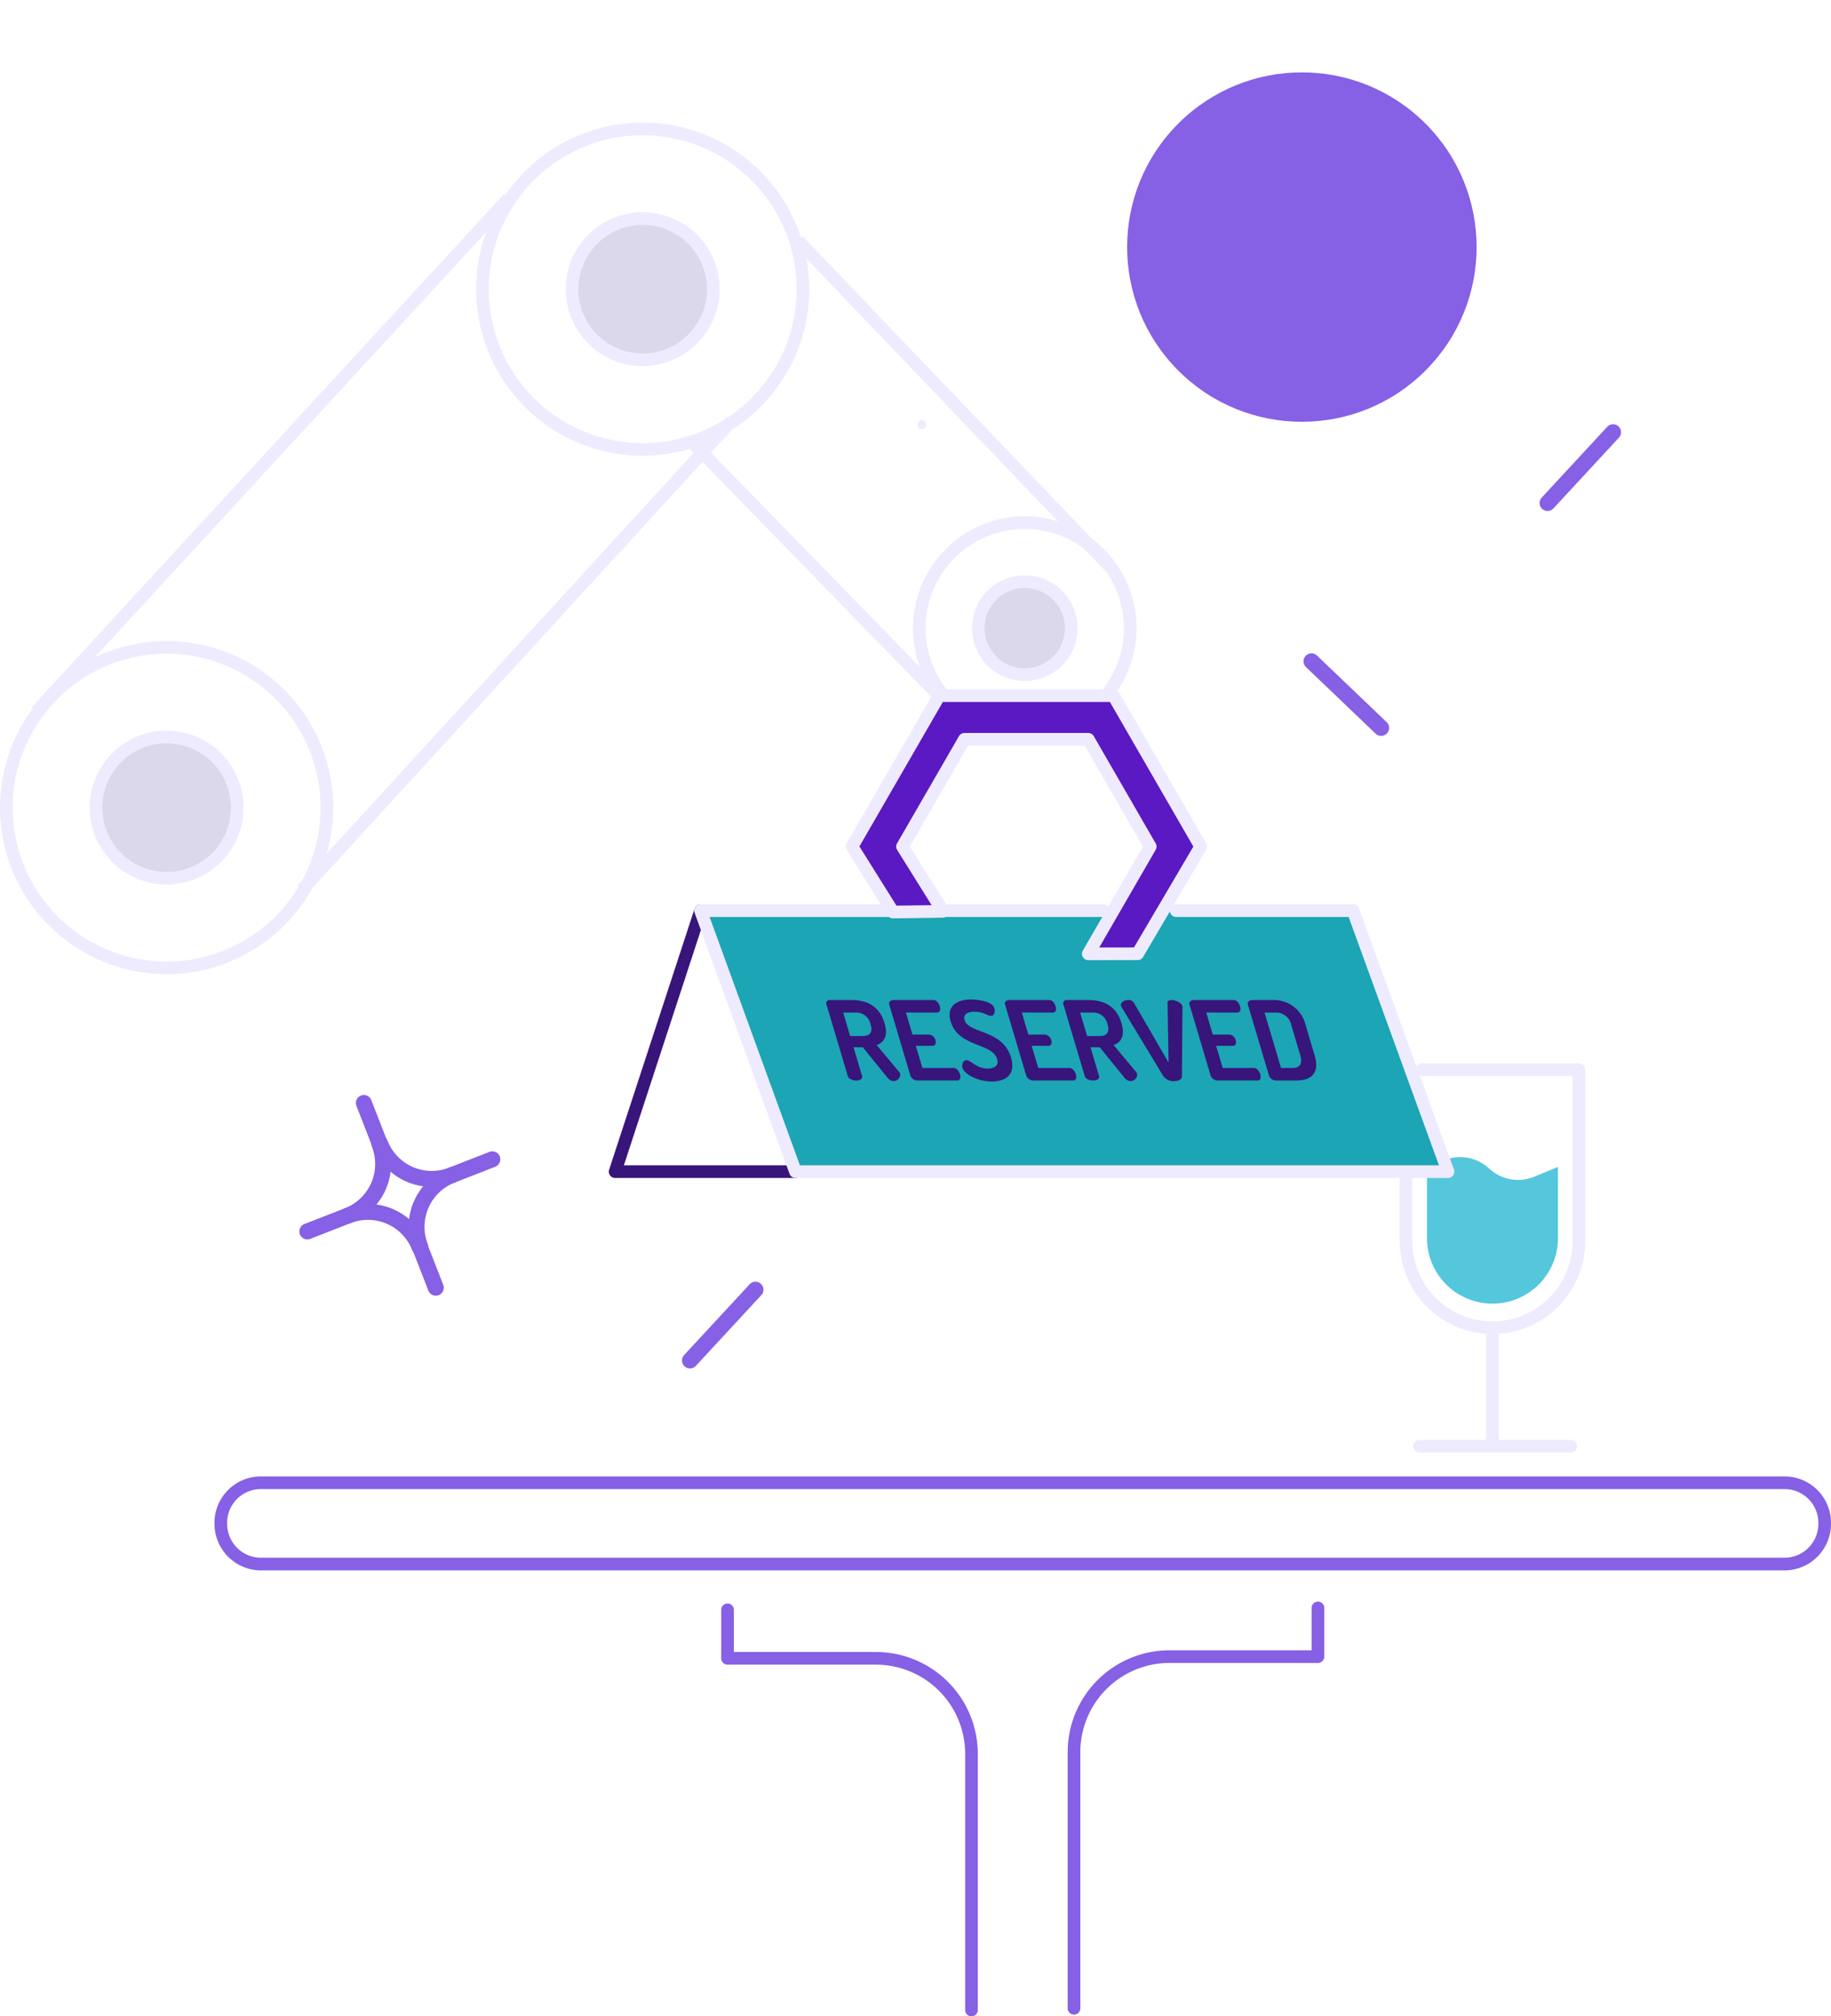 <svg xmlns="http://www.w3.org/2000/svg" width="402.789" height="443.624" viewBox="0 0 402.789 443.624">
  <g id="Group_1624" data-name="Group 1624" transform="translate(-181.62 -4380.206)">
    <g id="Group_1568" data-name="Group 1568" transform="translate(315.549 4579.175)">
      <g id="Group_1567" data-name="Group 1567" transform="translate(0 0)">
        <path id="Path_1199" data-name="Path 1199" d="M559.308,4940.509h-39.67a1.392,1.392,0,0,1-1.323-1.825l18.791-57.417a1.392,1.392,0,1,1,2.647.866l-18.194,55.592h37.749a1.392,1.392,0,1,1,0,2.785Z" transform="translate(-518.245 -4880.307)" fill="#37157b"/>
      </g>
    </g>
    <g id="Group_1573" data-name="Group 1573" transform="translate(489.531 4614.169)">
      <g id="Group_1569" data-name="Group 1569" transform="translate(0 0)">
        <path id="Path_1200" data-name="Path 1200" d="M975.95,5027.8a20.432,20.432,0,0,1-20.409-20.408v-14.866a1.392,1.392,0,1,1,2.785,0v14.866a17.623,17.623,0,1,0,35.247,0v-36.347h-33.1a1.392,1.392,0,1,1,0-2.785h34.5a1.393,1.393,0,0,1,1.393,1.392v37.739A20.431,20.431,0,0,1,975.95,5027.8Z" transform="translate(-955.541 -4968.262)" fill="#efebfe"/>
      </g>
      <g id="Group_1570" data-name="Group 1570" transform="translate(6.003 20.624)">
        <path id="Path_1201" data-name="Path 1201" d="M985.035,5052.333h0a14.405,14.405,0,0,1-14.405-14.405v-15.681l3.919-1.518a9.349,9.349,0,0,1,9.743,1.873h0a9.348,9.348,0,0,0,9.931,1.8l5.218-2.152v15.681A14.405,14.405,0,0,1,985.035,5052.333Z" transform="translate(-970.629 -5020.099)" fill="#54c7dc"/>
      </g>
      <g id="Group_1571" data-name="Group 1571" transform="translate(19.016 56.755)">
        <path id="Path_1202" data-name="Path 1202" d="M1004.729,5139.583a1.393,1.393,0,0,1-1.393-1.393V5112.3a1.393,1.393,0,1,1,2.785,0v25.885A1.393,1.393,0,0,1,1004.729,5139.583Z" transform="translate(-1003.337 -5110.912)" fill="#efebfe"/>
      </g>
      <g id="Group_1572" data-name="Group 1572" transform="translate(2.925 82.827)">
        <path id="Path_1203" data-name="Path 1203" d="M997.637,5179.228H964.286a1.393,1.393,0,0,1,0-2.785h33.351a1.393,1.393,0,0,1,0,2.785Z" transform="translate(-962.894 -5176.442)" fill="#efebfe"/>
      </g>
    </g>
    <g id="Group_1574" data-name="Group 1574" transform="translate(334.34 4579.176)">
      <path id="Path_1204" data-name="Path 1204" d="M673.564,4883.808h38.954l20.879,57.417H589.854l-20.879-57.417h88.718" transform="translate(-567.583 -4882.416)" fill="#1ca5b4"/>
      <path id="Path_1205" data-name="Path 1205" d="M731.289,4940.509H587.747a1.392,1.392,0,0,1-1.309-.917l-20.879-57.417a1.392,1.392,0,0,1,1.309-1.869h88.718a1.393,1.393,0,0,1,0,2.785h-86.73l19.866,54.631H729.3l-19.866-54.631H671.456a1.393,1.393,0,0,1,0-2.785H710.41a1.393,1.393,0,0,1,1.309.917l20.879,57.417a1.392,1.392,0,0,1-1.309,1.869Z" transform="translate(-565.475 -4880.308)" fill="#efebfe"/>
    </g>
    <g id="Group_1575" data-name="Group 1575" transform="translate(286.352 4407.181)">
      <path id="Path_1206" data-name="Path 1206" d="M481.508,4521.3a36.649,36.649,0,1,1,36.649-36.648A36.69,36.69,0,0,1,481.508,4521.3Zm0-70.512a33.864,33.864,0,1,0,33.864,33.864A33.9,33.9,0,0,0,481.508,4450.79Z" transform="translate(-444.859 -4448.005)" fill="#efebfe"/>
    </g>
    <g id="Group_1578" data-name="Group 1578" transform="translate(306.071 4426.898)">
      <g id="Group_1576" data-name="Group 1576" transform="translate(1.392 1.393)" style="mix-blend-mode: multiply;isolation: isolate">
        <circle id="Ellipse_61" data-name="Ellipse 61" cx="15.538" cy="15.538" r="15.538" fill="#dcd8ec"/>
      </g>
      <g id="Group_1577" data-name="Group 1577">
        <path id="Path_1207" data-name="Path 1207" d="M511.352,4531.427a16.93,16.93,0,1,1,16.93-16.931A16.949,16.949,0,0,1,511.352,4531.427Zm0-31.076A14.146,14.146,0,1,0,525.5,4514.5,14.162,14.162,0,0,0,511.352,4500.351Z" transform="translate(-494.421 -4497.566)" fill="#efebfe"/>
      </g>
    </g>
    <g id="Group_1579" data-name="Group 1579" transform="translate(181.62 4521.245)">
      <path id="Path_1208" data-name="Path 1208" d="M218.269,4808a36.649,36.649,0,1,1,36.649-36.649A36.69,36.69,0,0,1,218.269,4808Zm0-70.513a33.864,33.864,0,1,0,33.864,33.864A33.9,33.9,0,0,0,218.269,4737.486Z" transform="translate(-181.62 -4734.701)" fill="#efebfe"/>
    </g>
    <g id="Group_1582" data-name="Group 1582" transform="translate(201.339 4540.964)">
      <g id="Group_1580" data-name="Group 1580" transform="translate(1.392 1.392)" style="mix-blend-mode: multiply;isolation: isolate">
        <circle id="Ellipse_62" data-name="Ellipse 62" cx="15.538" cy="15.538" r="15.538" fill="#dcd8ec"/>
      </g>
      <g id="Group_1581" data-name="Group 1581">
        <path id="Path_1209" data-name="Path 1209" d="M248.112,4818.124a16.93,16.93,0,1,1,16.931-16.931A16.949,16.949,0,0,1,248.112,4818.124Zm0-31.076a14.146,14.146,0,1,0,14.146,14.146A14.161,14.161,0,0,0,248.112,4787.048Z" transform="translate(-231.182 -4784.263)" fill="#efebfe"/>
      </g>
    </g>
    <g id="Group_1583" data-name="Group 1583" transform="translate(382.451 4493.811)">
      <path id="Path_1210" data-name="Path 1210" d="M711,4714.94a24.6,24.6,0,1,1,24.6-24.6A24.625,24.625,0,0,1,711,4714.94Zm0-46.409a21.812,21.812,0,1,0,21.812,21.812A21.837,21.837,0,0,0,711,4668.531Z" transform="translate(-686.4 -4665.746)" fill="#efebfe"/>
    </g>
    <g id="Group_1586" data-name="Group 1586" transform="translate(395.429 4506.789)">
      <g id="Group_1584" data-name="Group 1584" transform="translate(1.393 1.393)" style="mix-blend-mode: multiply;isolation: isolate">
        <circle id="Ellipse_63" data-name="Ellipse 63" cx="10.227" cy="10.227" r="10.227" fill="#dcd8ec"/>
      </g>
      <g id="Group_1585" data-name="Group 1585" transform="translate(0 0)">
        <path id="Path_1211" data-name="Path 1211" d="M730.64,4721.6a11.619,11.619,0,1,1,11.619-11.619A11.632,11.632,0,0,1,730.64,4721.6Zm0-20.453a8.834,8.834,0,1,0,8.834,8.834A8.844,8.844,0,0,0,730.64,4701.15Z" transform="translate(-719.02 -4698.365)" fill="#efebfe"/>
      </g>
    </g>
    <g id="Group_1587" data-name="Group 1587" transform="translate(188.56 4422.925)">
      <line id="Line_143" data-name="Line 143" x1="103.899" y2="112.89" transform="translate(1.025 0.943)" fill="#f1ebf5"/>
      <rect id="Rectangle_3078" data-name="Rectangle 3078" width="153.425" height="2.785" transform="translate(0 112.89) rotate(-47.375)" fill="#efebfe"/>
    </g>
    <g id="Group_1588" data-name="Group 1588" transform="translate(247.065 4471.927)">
      <line id="Line_144" data-name="Line 144" x1="94.385" y2="103.095" transform="translate(1.03 0.937)" fill="#f1ebf5"/>
      <rect id="Rectangle_3079" data-name="Rectangle 3079" width="139.776" height="2.785" transform="translate(0 103.09) rotate(-47.522)" fill="#efebfe"/>
    </g>
    <g id="Group_1589" data-name="Group 1589" transform="translate(332.892 4476.559)">
      <line id="Line_145" data-name="Line 145" x1="58.329" y1="59.884" transform="translate(0.997 0.972)" fill="#f1ebf5"/>
      <rect id="Rectangle_3080" data-name="Rectangle 3080" width="2.785" height="83.596" transform="translate(0 1.943) rotate(-44.246)" fill="#efebfe"/>
    </g>
    <g id="Group_1590" data-name="Group 1590" transform="translate(356.214 4432.238)">
      <line id="Line_146" data-name="Line 146" x1="68.439" y1="71.55" transform="translate(1.006 0.963)" fill="#f1ebf5"/>
      <rect id="Rectangle_3081" data-name="Rectangle 3081" width="2.785" height="99.011" transform="translate(0 1.925) rotate(-43.727)" fill="#efebfe"/>
    </g>
    <g id="Group_1594" data-name="Group 1594" transform="translate(383.48 4472.647)">
      <g id="Group_1591" data-name="Group 1591" transform="translate(0.961 0.995)">
        <path id="Path_1212" data-name="Path 1212" d="M691.4,4615.053" transform="translate(-691.4 -4615.053)" fill="#f1ebf5"/>
      </g>
      <g id="Group_1593" data-name="Group 1593" transform="translate(0 0)">
        <g id="Group_1592" data-name="Group 1592">
          <path id="Path_1213" data-name="Path 1213" d="M689.946,4614.542a1,1,0,0,0,0-1.989.995.995,0,0,0,0,1.989Z" transform="translate(-688.985 -4612.553)" fill="#efebfe"/>
        </g>
      </g>
    </g>
    <g id="Group_1595" data-name="Group 1595" transform="translate(426.578 4599.674)">
      <path id="Path_1214" data-name="Path 1214" d="M797.311,4931.828" transform="translate(-797.311 -4931.828)" fill="#f1ebf5" stroke="#37157b" stroke-linecap="round" stroke-linejoin="round" stroke-width="7"/>
    </g>
    <g id="Group_1599" data-name="Group 1599" transform="translate(228.799 4705.045)">
      <g id="Group_1596" data-name="Group 1596">
        <path id="Path_1215" data-name="Path 1215" d="M645.606,5217.345H310.411a10.253,10.253,0,0,1-10.2-9.989l-.006-.257a10.2,10.2,0,0,1,10.2-10.426h335.2a10.2,10.2,0,0,1,10.2,10.318l0,.267A10.237,10.237,0,0,1,645.606,5217.345Zm-335.2-17.887a7.419,7.419,0,0,0-7.417,7.576l.006.271a7.453,7.453,0,0,0,7.417,7.256H645.606a7.444,7.444,0,0,0,7.418-7.336l0-.267a7.418,7.418,0,0,0-7.418-7.5Z" transform="translate(-300.202 -5196.673)" fill="#8660e5"/>
      </g>
      <g id="Group_1597" data-name="Group 1597" transform="translate(111.475 27.919)">
        <path id="Path_1216" data-name="Path 1216" d="M635.444,5357.712a1.392,1.392,0,0,1-1.392-1.392v-56.375a19.628,19.628,0,0,0-19.606-19.605H581.781a1.393,1.393,0,0,1-1.393-1.393v-10.708a1.393,1.393,0,0,1,2.785,0v9.316h31.271a22.416,22.416,0,0,1,22.391,22.39v56.375A1.392,1.392,0,0,1,635.444,5357.712Z" transform="translate(-580.389 -5266.846)" fill="#8660e5"/>
      </g>
      <g id="Group_1598" data-name="Group 1598" transform="translate(187.691 27.539)">
        <path id="Path_1217" data-name="Path 1217" d="M773.346,5356.757a1.392,1.392,0,0,1-1.393-1.392V5298.99a22.416,22.416,0,0,1,22.391-22.391h31.272v-9.315a1.392,1.392,0,1,1,2.785,0v10.708a1.393,1.393,0,0,1-1.392,1.392H794.345a19.628,19.628,0,0,0-19.606,19.606v56.375A1.392,1.392,0,0,1,773.346,5356.757Z" transform="translate(-771.954 -5265.891)" fill="#8660e5"/>
      </g>
    </g>
    <g id="Group_1600" data-name="Group 1600" transform="translate(367.664 4531.861)">
      <path id="Path_1218" data-name="Path 1218" d="M704.7,4821.689l13.622-23.595L704.7,4774.5H677.458l-13.622,23.594,8.889,14.246-10.983.154-9.009-14.4,19.174-33.21h38.348l19.174,33.21-13.871,23.576Z" transform="translate(-651.34 -4763.492)" fill="#5a19c2"/>
      <path id="Path_1219" data-name="Path 1219" d="M702.595,4820.974a1.393,1.393,0,0,1-1.206-2.089l13.221-22.9-12.818-22.2H676.154l-12.8,22.174L671.8,4809.5a1.393,1.393,0,0,1-1.162,2.129l-10.983.154a1.4,1.4,0,0,1-1.2-.654l-9.009-14.4a1.392,1.392,0,0,1-.026-1.435l19.174-33.21a1.392,1.392,0,0,1,1.206-.7h38.348a1.392,1.392,0,0,1,1.206.7l19.174,33.21a1.392,1.392,0,0,1-.006,1.4l-13.87,23.576a1.392,1.392,0,0,1-1.2.686l-10.854.019ZM675.35,4771h27.245a1.394,1.394,0,0,1,1.206.7l13.622,23.594a1.393,1.393,0,0,1,0,1.393l-12.414,21.5,7.643-.013,13.056-22.191-18.366-31.812H670.6l-18.353,31.789,8.149,13.025,7.73-.108-7.582-12.151a1.393,1.393,0,0,1-.025-1.434l13.623-23.594A1.393,1.393,0,0,1,675.35,4771Z" transform="translate(-649.232 -4761.384)" fill="#efebfe"/>
    </g>
    <g id="Group_1615" data-name="Group 1615" transform="translate(247.476 4621.126)">
      <g id="Group_1602" data-name="Group 1602" transform="translate(8.901 23.959)">
        <g id="Group_1601" data-name="Group 1601">
          <path id="Path_1220" data-name="Path 1220" d="M369.635,5049.185a1.755,1.755,0,0,1,1-2.265,13.962,13.962,0,0,1,18.06,7.922l0,.006a1.754,1.754,0,0,1-3.271,1.267,10.446,10.446,0,0,0-13.516-5.927,1.756,1.756,0,0,1-2.272-1Z" transform="translate(-369.518 -5045.967)" fill="#8660e5"/>
        </g>
      </g>
      <g id="Group_1604" data-name="Group 1604" transform="translate(0 9.002)">
        <g id="Group_1603" data-name="Group 1603">
          <path id="Path_1221" data-name="Path 1221" d="M347.263,5030.019a1.755,1.755,0,0,1,1-2.265l8.9-3.47a10.467,10.467,0,0,0,5.964-13.488.1.1,0,0,1-.014-.036,1.754,1.754,0,1,1,3.287-1.226,13.983,13.983,0,0,1-7.962,18.018l-8.9,3.47a1.755,1.755,0,0,1-2.272-1Z" transform="translate(-347.145 -5008.374)" fill="#8660e5"/>
        </g>
      </g>
      <g id="Group_1606" data-name="Group 1606" transform="translate(12.436)">
        <g id="Group_1605" data-name="Group 1605">
          <path id="Path_1222" data-name="Path 1222" d="M378.521,4988.133a1.754,1.754,0,0,1,3.271-1.268l3.461,8.891,0,.006a1.754,1.754,0,0,1-3.271,1.267l-3.461-8.89Z" transform="translate(-378.403 -4985.748)" fill="#8660e5"/>
        </g>
      </g>
      <g id="Group_1608" data-name="Group 1608" transform="translate(31.794 12.394)">
        <g id="Group_1607" data-name="Group 1607">
          <path id="Path_1223" data-name="Path 1223" d="M427.175,5022.755a1.754,1.754,0,0,1,1-2.264l8.9-3.471a1.755,1.755,0,0,1,2.272,1l0,.007a1.755,1.755,0,0,1-1,2.265l-8.9,3.471a1.755,1.755,0,0,1-2.272-1Z" transform="translate(-427.057 -5016.899)" fill="#8660e5"/>
        </g>
      </g>
      <g id="Group_1610" data-name="Group 1610" transform="translate(24.8 31.765)">
        <g id="Group_1609" data-name="Group 1609">
          <path id="Path_1224" data-name="Path 1224" d="M409.6,5067.971a1.754,1.754,0,0,1,3.271-1.267l3.461,8.893,0,.006a1.754,1.754,0,0,1-3.271,1.267l-3.461-8.892Z" transform="translate(-409.479 -5065.586)" fill="#8660e5"/>
        </g>
      </g>
      <g id="Group_1612" data-name="Group 1612" transform="translate(16.008 8.938)">
        <g id="Group_1611" data-name="Group 1611">
          <path id="Path_1225" data-name="Path 1225" d="M387.5,5010.6a1.754,1.754,0,0,1,3.271-1.268,10.436,10.436,0,0,0,13.516,5.929,1.755,1.755,0,0,1,2.272,1l0,.006a1.754,1.754,0,0,1-1,2.265,13.943,13.943,0,0,1-18.06-7.923Z" transform="translate(-387.38 -5008.212)" fill="#8660e5"/>
        </g>
      </g>
      <g id="Group_1614" data-name="Group 1614" transform="translate(24.02 15.863)">
        <g id="Group_1613" data-name="Group 1613">
          <path id="Path_1226" data-name="Path 1226" d="M408.45,5043.75a13.975,13.975,0,0,1,7.962-18.012,1.755,1.755,0,0,1,2.271,1l0,.007a1.756,1.756,0,0,1-1,2.264,10.462,10.462,0,0,0-5.964,13.483c0,.015.006.038.016.04a1.754,1.754,0,0,1-3.271,1.267Z" transform="translate(-407.519 -5025.618)" fill="#8660e5"/>
        </g>
      </g>
    </g>
    <g id="Group_1616" data-name="Group 1616" transform="translate(413.649 4380.206)">
      <circle id="Ellipse_64" data-name="Ellipse 64" cx="38.439" cy="38.439" r="38.439" transform="translate(0 54.361) rotate(-45)" fill="#8660e5"/>
    </g>
    <g id="Group_1618" data-name="Group 1618" transform="translate(468.374 4523.956)">
      <g id="Group_1617" data-name="Group 1617">
        <path id="Path_1227" data-name="Path 1227" d="M905.018,4741.763a1.753,1.753,0,0,0-2.111,2.772l15.3,14.627a1.753,1.753,0,1,0,2.421-2.535L905.328,4742A1.631,1.631,0,0,0,905.018,4741.763Z" transform="translate(-902.364 -4741.515)" fill="#8660e5"/>
      </g>
    </g>
    <g id="Group_1620" data-name="Group 1620" transform="translate(520.334 4473.553)">
      <g id="Group_1619" data-name="Group 1619">
        <path id="Path_1228" data-name="Path 1228" d="M1050.616,4617.459a1.753,1.753,0,0,0-2.806-2.066l-14.38,15.537a1.753,1.753,0,1,0,2.573,2.38l14.38-15.538A1.661,1.661,0,0,0,1050.616,4617.459Z" transform="translate(-1032.963 -4614.829)" fill="#8660e5"/>
      </g>
    </g>
    <g id="Group_1622" data-name="Group 1622" transform="translate(331.679 4662.208)">
      <g id="Group_1621" data-name="Group 1621" transform="translate(0 0)">
        <path id="Path_1229" data-name="Path 1229" d="M576.439,5091.635a1.753,1.753,0,0,0-2.806-2.067l-14.379,15.538a1.753,1.753,0,1,0,2.573,2.38l14.379-15.538A1.625,1.625,0,0,0,576.439,5091.635Z" transform="translate(-558.787 -5089.005)" fill="#8660e5"/>
      </g>
    </g>
    <g id="Group_1623" data-name="Group 1623" transform="translate(363.382 4600.106)">
      <path id="Path_1230" data-name="Path 1230" d="M638.51,4934.188a.709.709,0,0,1,.729-.969h4.8c3.174,0,6.1,1.211,7.248,5.063.829,2.786-.081,4.288-1.732,4.844l4.925,5.886a.906.906,0,0,1,.236.388,1.424,1.424,0,0,1-1.472,1.647,1.784,1.784,0,0,1-1.313-.75l-5.429-6.687h-2.035l1.881,6.322c.195.654-.479.993-1.279.993-.775,0-1.675-.339-1.87-.993Zm3.682,1.792,1.535,5.16h2.664c1.574,0,2.4-.654,1.828-2.567a3.212,3.212,0,0,0-3.363-2.593Z" transform="translate(-638.469 -4933.097)" fill="#37157b"/>
      <path id="Path_1231" data-name="Path 1231" d="M678.351,4940.825h3.682a1.628,1.628,0,0,1,1.368,1.26c.165.557.045,1.21-.633,1.21h-3.682l1.449,4.869h6.855c.63,0,1.188.655,1.411,1.4.195.655.088,1.357-.59,1.357h-8.624a1.692,1.692,0,0,1-1.676-.993l-4.678-15.721c-.195-.654.382-.993,1.085-.993h8.624c.678,0,1.2.7,1.4,1.356.224.751.055,1.4-.575,1.4H676.91Z" transform="translate(-659.38 -4933.097)" fill="#37157b"/>
      <path id="Path_1232" data-name="Path 1232" d="M717.126,4946.019c-1.081-3.634-8.525-2.52-10.233-8.26-1.074-3.609,1.659-4.844,4.445-4.844,1.429,0,4.7.339,5.178,1.937.166.558.11,1.671-.763,1.671-.75,0-1.581-.92-3.616-.92-1.744,0-2.528.7-2.182,1.865.894,3,8.359,1.962,10.226,8.237,1.031,3.464-.858,5.256-4.2,5.256-3.174,0-6.072-1.6-6.49-3-.2-.678.125-1.7.876-1.7.993,0,2.2,1.865,4.672,1.865C716.493,4948.125,717.558,4947.473,717.126,4946.019Z" transform="translate(-679.526 -4932.914)" fill="#37157b"/>
      <path id="Path_1233" data-name="Path 1233" d="M742.4,4940.825h3.682a1.628,1.628,0,0,1,1.368,1.26c.166.557.045,1.21-.633,1.21h-3.682l1.449,4.869h6.855c.63,0,1.188.655,1.411,1.4.195.655.088,1.357-.59,1.357h-8.623a1.692,1.692,0,0,1-1.676-.993l-4.678-15.721c-.195-.654.383-.993,1.085-.993h8.623c.678,0,1.2.7,1.4,1.356.223.751.055,1.4-.575,1.4h-6.855Z" transform="translate(-697.946 -4933.097)" fill="#37157b"/>
      <path id="Path_1234" data-name="Path 1234" d="M769.528,4934.188a.709.709,0,0,1,.729-.969h4.8c3.173,0,6.1,1.211,7.247,5.063.829,2.786-.081,4.288-1.732,4.844l4.925,5.886a.9.9,0,0,1,.236.388,1.424,1.424,0,0,1-1.472,1.647,1.784,1.784,0,0,1-1.313-.75l-5.429-6.687h-2.035l1.881,6.322c.195.654-.479.993-1.279.993-.775,0-1.675-.339-1.87-.993Zm3.682,1.792,1.535,5.16h2.664c1.574,0,2.4-.654,1.828-2.567a3.213,3.213,0,0,0-3.363-2.593Z" transform="translate(-717.361 -4933.097)" fill="#37157b"/>
      <path id="Path_1235" data-name="Path 1235" d="M801.509,4934.769a1.781,1.781,0,0,1-.121-.243c-.23-.774.75-1.308,1.6-1.308a1.325,1.325,0,0,1,1.253.629l7.613,13.129-.224-13.129c-.016-.46.346-.629.878-.629.848,0,2.152.557,2.376,1.308a1.021,1.021,0,0,1,.024.243L814.787,4950c0,.728-.8,1.066-1.718,1.066a2.761,2.761,0,0,1-2.352-1.066Z" transform="translate(-736.549 -4933.097)" fill="#37157b"/>
      <path id="Path_1236" data-name="Path 1236" d="M844.377,4940.825h3.682a1.627,1.627,0,0,1,1.368,1.26c.166.557.045,1.21-.633,1.21h-3.682l1.449,4.869h6.855c.63,0,1.188.655,1.411,1.4.195.655.088,1.357-.589,1.357h-8.624a1.692,1.692,0,0,1-1.676-.993l-4.678-15.721c-.195-.654.382-.993,1.085-.993h8.624c.678,0,1.2.7,1.4,1.356.224.751.055,1.4-.575,1.4h-6.855Z" transform="translate(-759.351 -4933.097)" fill="#37157b"/>
      <path id="Path_1237" data-name="Path 1237" d="M876.9,4933.219a7.181,7.181,0,0,1,7.342,5.547l1.967,6.613c1.2,4.045-.845,5.547-4.041,5.547h-4.288a1.721,1.721,0,0,1-1.669-.969l-4.692-15.77c-.152-.509.269-.969,1.092-.969Zm-1.7,2.761,3.626,12.185h2.519c1.6,0,2.276-.9,1.714-2.786l-1.968-6.613a3.4,3.4,0,0,0-3.372-2.786Z" transform="translate(-778.781 -4933.097)" fill="#37157b"/>
    </g>
  </g>
</svg>
